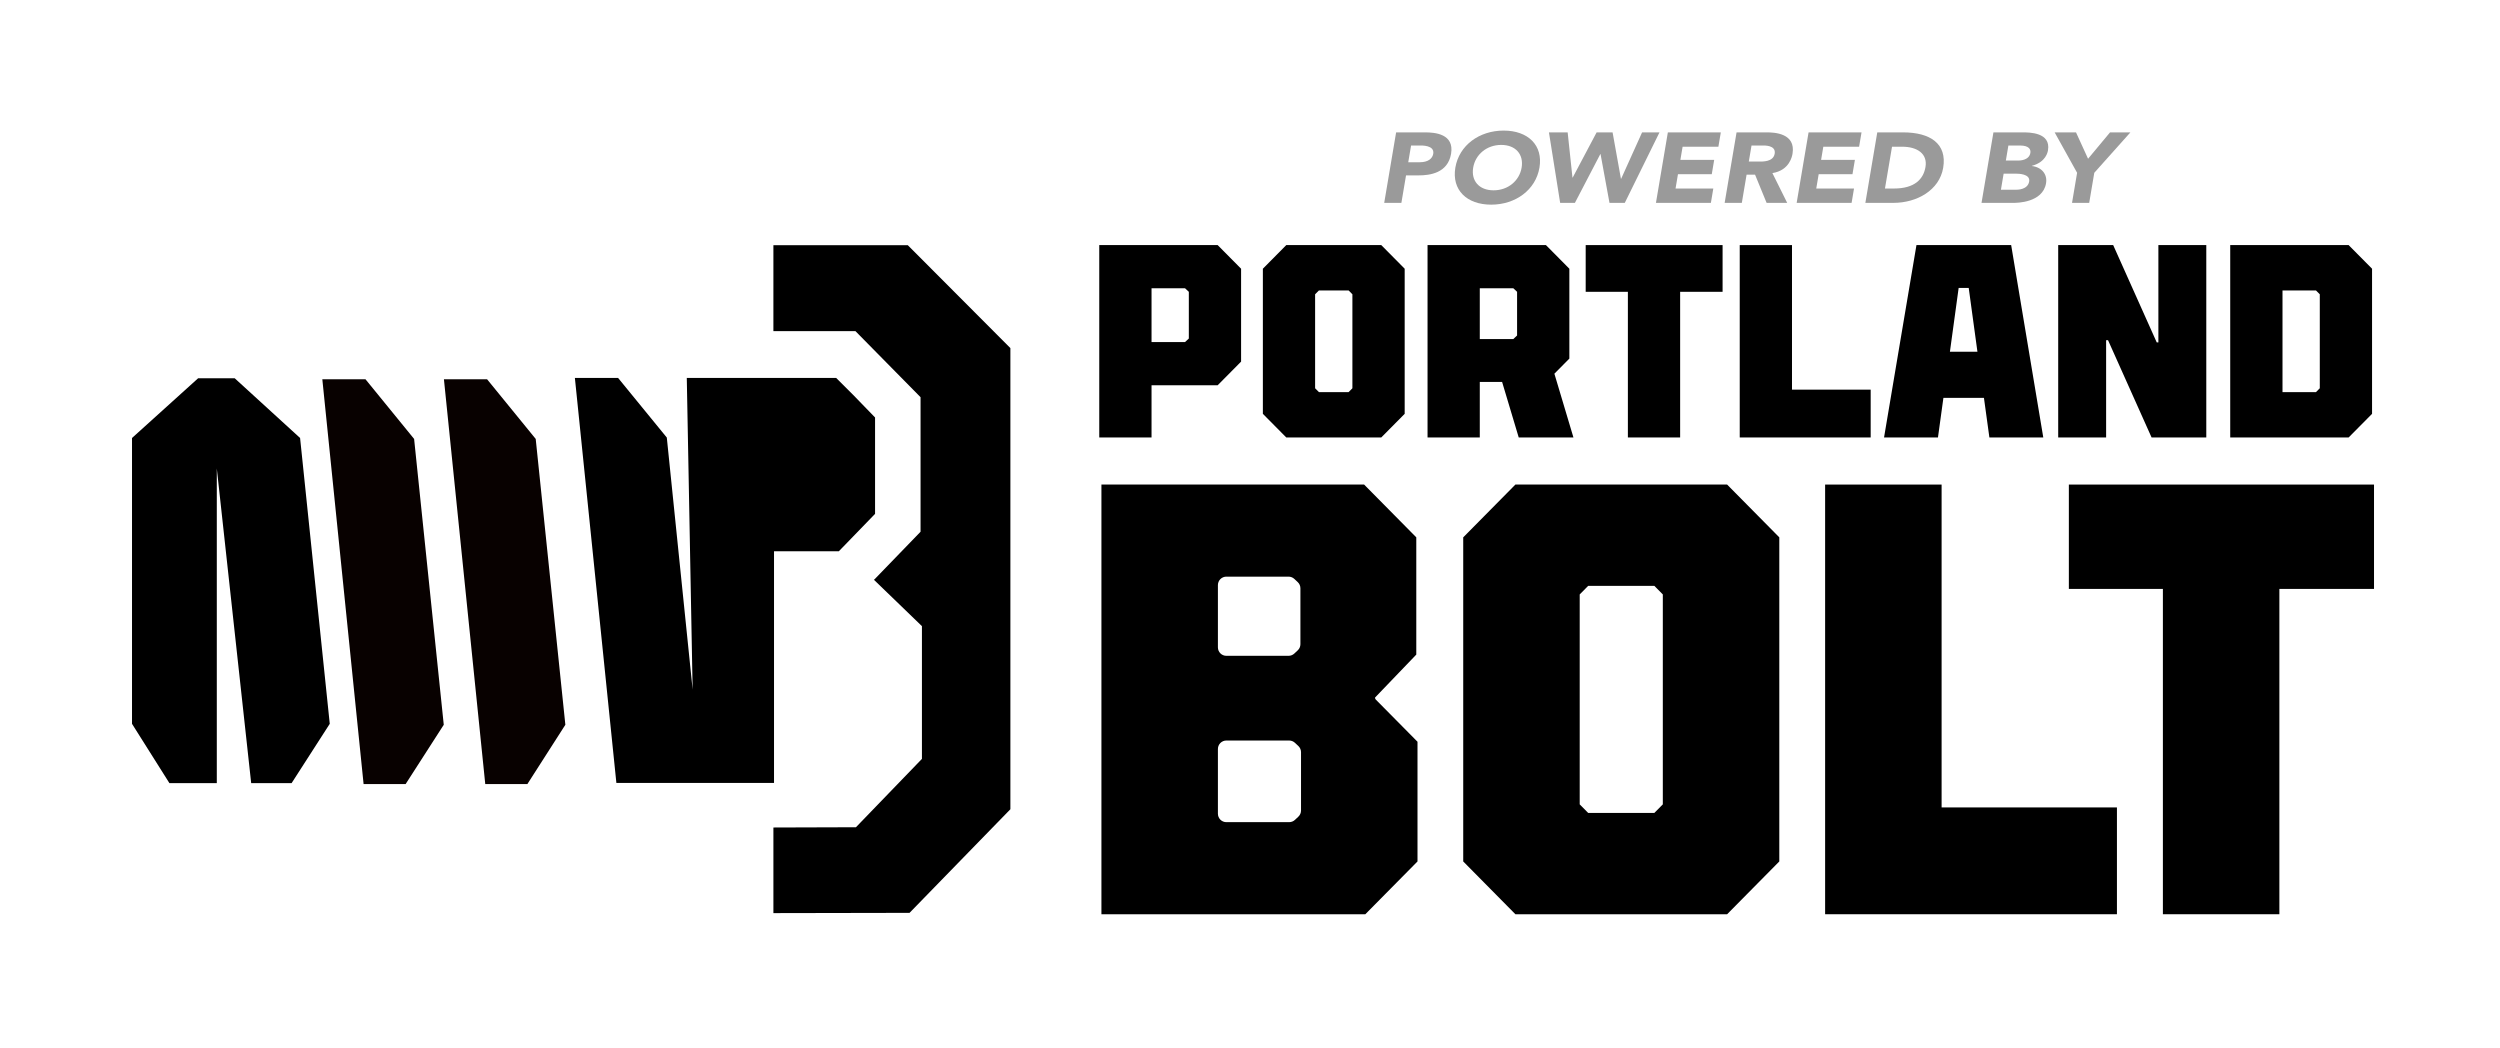 <?xml version="1.0" encoding="UTF-8" standalone="no"?>
<svg xmlns="http://www.w3.org/2000/svg" xmlns:xlink="http://www.w3.org/1999/xlink" xmlns:serif="http://www.serif.com/" width="100%" height="100%" viewBox="0 0 1775 744" version="1.1" xml:space="preserve" style="fill-rule:evenodd;clip-rule:evenodd;stroke-linejoin:round;stroke-miterlimit:2;">
    <g id="_2024-Logo-Final-Black" serif:id="2024-Logo Final Black" transform="matrix(0.656,0,0,0.6,0,-1419.58)">
        <rect x="0" y="2364.35" width="2706.81" height="1238.71" style="fill:none;"></rect>
        <g transform="matrix(7.075,0,-2.6641e-31,7.325,852.519,3410.57)">
            <path d="M-2.185,-89.116L-2.184,-102.994L18.378,-102.994L34.069,-86.373L34.069,-11.877L18.642,4.861L-2.184,4.903L-2.184,-8.927L10.442,-8.969L20.537,-20.011L20.537,-41.457L13.197,-48.944L13.309,-49.046L20.327,-56.708L20.327,-78.44L10.365,-89.116L-2.185,-89.116Z"></path>
        </g>
        <g transform="matrix(0.886,0,4.1013e-48,0.787,41.39,723.967)">
            <path d="M898.807,2915.26L898.807,3263.6L706.234,3263.6L655.546,2654.68L708.338,2654.68L767.836,2744.33L799.394,3123.36L792.246,2654.68L974.725,2654.68L995.419,2680.09L1022.24,2714.13L1022.24,2859.04L978.009,2915.26L898.807,2915.26Z"></path>
        </g>
        <g transform="matrix(1.964,0,0,2.168,-7066.32,1622.59)">
            <path d="M4232.51,581.66L4232.51,553.16L4268.95,553.16L4281.86,540.26L4281.86,489.56L4268.95,476.66L4203.7,476.66L4203.7,581.66L4232.51,581.66ZM4232.51,500.21L4250.95,500.21L4253.06,502.16L4253.06,527.66L4250.95,529.61L4232.51,529.61L4232.51,500.21Z" style="fill-rule:nonzero;"></path>
            <path d="M4359.11,581.66L4372.01,568.76L4372.01,489.56L4359.11,476.66L4306.76,476.66L4293.86,489.56L4293.86,568.76L4306.76,581.66L4359.11,581.66ZM4322.65,554.81L4322.65,503.51L4324.76,501.41L4341.11,501.41L4343.2,503.51L4343.2,554.81L4341.11,556.91L4324.76,556.91L4322.65,554.81Z" style="fill-rule:nonzero;"></path>
            <path d="M4413.4,581.66L4413.4,551.36L4425.7,551.36L4434.86,581.66L4465.01,581.66L4454.51,546.86L4462.76,538.61L4462.76,489.56L4449.86,476.66L4384.61,476.66L4384.61,581.66L4413.4,581.66ZM4413.4,500.21L4431.86,500.21L4433.95,502.16L4433.95,526.01L4431.86,527.96L4413.4,527.96L4413.4,500.21Z" style="fill-rule:nonzero;"></path>
            <path d="M4523.81,581.66L4523.81,502.16L4547.2,502.16L4547.2,476.66L4471.76,476.66L4471.76,502.16L4495.01,502.16L4495.01,581.66L4523.81,581.66Z" style="fill-rule:nonzero;"></path>
            <path d="M4628.81,581.66L4628.81,555.56L4585.45,555.56L4585.45,476.66L4556.65,476.66L4556.65,581.66L4628.81,581.66Z" style="fill-rule:nonzero;"></path>
            <g transform="matrix(1,0,0,1,0.78,0)">
                <path d="M4723.15,581.66L4705.45,476.66L4653.26,476.66L4635.4,581.66L4665.11,581.66L4668.11,560.06L4690.45,560.06L4693.45,581.66L4723.15,581.66ZM4676.51,500.06L4682.06,500.06L4686.86,534.86L4671.7,534.86L4676.51,500.06Z" style="fill-rule:nonzero;"></path>
            </g>
            <path d="M4758.56,581.66L4758.56,528.56L4759.61,528.56L4783.61,581.66L4813.76,581.66L4813.76,476.66L4787.36,476.66L4787.36,529.76L4786.45,529.76L4762.45,476.66L4732.15,476.66L4732.15,581.66L4758.56,581.66Z" style="fill-rule:nonzero;"></path>
            <path d="M4892.2,581.66L4905.11,568.76L4905.11,489.56L4892.2,476.66L4826.95,476.66L4826.95,581.66L4892.2,581.66ZM4855.76,501.41L4874.2,501.41L4876.31,503.51L4876.31,554.81L4874.2,556.91L4855.76,556.91L4855.76,501.41Z" style="fill-rule:nonzero;"></path>
        </g>
        <g transform="matrix(4.36,0,0,4.823,-17173.2,-353.004)">
            <g transform="matrix(1.004,0,0,1.004,-21.083,-2.574)">
                <path d="M4281.69,787.484L4294.59,774.584L4294.59,745.334C4294.59,745.334 4285.68,736.428 4284.27,735.02C4284.15,734.901 4284.09,734.74 4284.09,734.572C4284.09,734.568 4284.09,734.565 4284.09,734.562C4284.09,734.544 4284.09,734.527 4284.11,734.514C4284.6,734.008 4294.29,724.034 4294.29,724.034L4294.29,695.384L4281.39,682.484L4216.44,682.484L4216.44,787.484L4281.69,787.484ZM4245.24,707.048C4245.24,706.501 4245.46,705.976 4245.85,705.589C4246.24,705.202 4246.77,704.984 4247.33,704.984C4251.35,704.984 4260,704.984 4262.71,704.984C4263.24,704.984 4263.75,705.184 4264.14,705.545C4264.4,705.788 4264.71,706.074 4264.98,706.323C4265.4,706.713 4265.64,707.257 4265.64,707.826L4265.64,721.492C4265.64,722.061 4265.4,722.605 4264.98,722.995C4264.71,723.244 4264.4,723.53 4264.14,723.773C4263.75,724.134 4263.24,724.334 4262.71,724.334C4260,724.334 4251.35,724.334 4247.33,724.334C4246.77,724.334 4246.24,724.117 4245.85,723.729C4245.46,723.342 4245.24,722.817 4245.24,722.27C4245.24,718.551 4245.24,710.767 4245.24,707.048ZM4245.24,747.098C4245.24,746.551 4245.46,746.026 4245.85,745.639C4246.24,745.252 4246.77,745.034 4247.33,745.034C4251.38,745.034 4260.13,745.034 4262.86,745.034C4263.39,745.034 4263.9,745.234 4264.29,745.595C4264.55,745.838 4264.86,746.124 4265.13,746.373C4265.55,746.763 4265.79,747.307 4265.79,747.876L4265.79,762.142C4265.79,762.711 4265.55,763.255 4265.13,763.645C4264.86,763.894 4264.55,764.18 4264.29,764.423C4263.9,764.784 4263.39,764.984 4262.86,764.984C4260.13,764.984 4251.38,764.984 4247.33,764.984C4246.77,764.984 4246.24,764.767 4245.85,764.379C4245.46,763.992 4245.24,763.467 4245.24,762.92C4245.24,759.09 4245.24,750.928 4245.24,747.098Z" style="fill-rule:nonzero;"></path>
            </g>
            <g transform="matrix(1.004,0,0,1.004,-21.782,-2.574)">
                <path d="M4371.84,787.484L4384.74,774.584L4384.74,695.384L4371.84,682.484L4319.49,682.484L4306.59,695.384L4306.59,774.584L4319.49,787.484L4371.84,787.484ZM4335.39,760.634L4335.39,709.334L4337.49,707.234L4353.84,707.234L4355.94,709.334L4355.94,760.634L4353.84,762.734L4337.49,762.734L4335.39,760.634Z" style="fill-rule:nonzero;"></path>
            </g>
            <g transform="matrix(1.004,0,0,1.004,-23.058,-2.574)">
                <path d="M4469.49,787.484L4469.49,761.384L4426.14,761.384L4426.14,682.484L4397.34,682.484L4397.34,787.484L4469.49,787.484Z" style="fill-rule:nonzero;"></path>
            </g>
            <g transform="matrix(1.004,0,0,1.004,-28.968,-2.574)">
                <path d="M4515.54,787.484L4515.54,707.984L4538.94,707.984L4538.94,682.484L4463.49,682.484L4463.49,707.984L4486.74,707.984L4486.74,787.484L4515.54,787.484Z" style="fill-rule:nonzero;"></path>
            </g>
        </g>
        <g transform="matrix(1.525,0,0,1.666,-2438.66,-3004.59)">
            <g id="Nipple" transform="matrix(5.669,0,3.15893e-47,5.556,1718.14,3793.37)">
                <path d="M10.451,-2.431L6.147,-42.656L6.147,-2.431L0.214,-2.431L-4.468,-10.013L-4.468,-46.553L3.804,-54.185L8.393,-54.185L16.574,-46.553L20.288,-10.013L15.512,-2.431L10.451,-2.431Z" style="fill-rule:nonzero;"></path>
            </g>
            <g transform="matrix(0.501,-0.051,0.085,0.911,-3901.47,-6255.52)">
                <path d="M9529.79,11234.4L9590.35,11237.8L9650.77,11287.7L9654.92,11510.8L9593.64,11553.6L9534.66,11550.3L9529.79,11234.4Z" style="fill:rgb(8,1,0);"></path>
            </g>
            <g transform="matrix(0.501,-0.051,0.085,0.911,-3815.17,-6255.52)">
                <path d="M9529.79,11234.4L9590.35,11237.8L9650.77,11287.7L9654.92,11510.8L9593.88,11553.6L9534.75,11550.3L9529.79,11234.4Z" style="fill:rgb(8,1,0);"></path>
            </g>
        </g>
        <g id="Layer1">
        </g>
        <g transform="matrix(1.1,0,0,1.123,838.482,2420.2)">
            <g>
                <path d="M599.704,165.472L616.604,165.472C618.126,155.819 619.649,146.167 621.171,136.515L633.521,136.515C644.39,136.515 662.264,134.232 665.495,113.748C668.807,92.748 649.595,91.192 639.911,91.192L611.42,91.192C607.514,115.952 603.609,140.712 599.704,165.472ZM626.135,105.041L634.802,105.041C636.292,105.041 649.411,104.454 647.945,113.748C647.155,118.759 642.951,122.666 634.622,122.666L623.355,122.666C624.282,116.791 625.209,110.916 626.135,105.041Z" style="fill:rgb(154,154,154);"></path>
                <path d="M669.695,128.332C665.983,151.868 680.934,167.36 704.923,167.36C728.878,167.36 748.745,151.899 752.462,128.332C756.174,104.795 741.223,89.303 717.234,89.303C693.278,89.303 673.412,104.765 669.695,128.332ZM687.245,128.332C689.424,114.516 700.554,104.411 714.851,104.411C729.142,104.411 737.092,114.509 734.912,128.332C732.733,142.148 721.602,152.252 707.306,152.252C693.015,152.252 685.065,142.154 687.245,128.332Z" style="fill:rgb(154,154,154);"></path>
                <path d="M772.821,165.472L787.337,165.472C795.673,148.335 804.009,131.199 812.346,114.063L812.562,114.063C815.493,131.199 818.423,148.335 821.354,165.472L836.412,165.472C847.792,140.712 859.173,115.952 870.553,91.192L853.436,91.192C846.569,107.489 839.701,123.785 832.833,140.082L832.617,140.082C829.879,123.785 827.141,107.489 824.403,91.192L808.695,91.192C800.846,107.069 792.997,122.946 785.149,138.823L784.932,138.823C783.356,122.946 781.779,107.069 780.203,91.192L761.786,91.192C765.464,115.952 769.142,140.712 772.821,165.472Z" style="fill:rgb(154,154,154);"></path>
                <path d="M867.071,165.472L921.129,165.472L923.512,150.364L886.353,150.364L888.736,135.256L921.995,135.256L924.377,120.148L891.119,120.148L893.303,106.3L928.512,106.3L930.895,91.192L878.786,91.192C874.881,115.952 870.976,140.712 867.071,165.472Z" style="fill:rgb(154,154,154);"></path>
                <path d="M934.671,165.472L951.571,165.472C953.132,155.575 954.693,145.678 956.254,135.781L964.595,135.781C968.379,145.678 972.162,155.575 975.946,165.472L996.204,165.472C991.353,155.015 986.502,144.559 981.652,134.102C998.682,131.213 1001.08,115.992 1001.44,113.748C1004.87,92.014 983.483,91.192 976.07,91.192L946.386,91.192C942.481,115.952 938.576,140.712 934.671,165.472ZM961.102,105.041L972.152,105.041C973.464,105.041 985.353,104.453 983.903,113.644C982.5,122.544 971.666,121.932 968.404,121.932L958.438,121.932C959.326,116.301 960.214,110.671 961.102,105.041Z" style="fill:rgb(154,154,154);"></path>
                <path d="M1005.52,165.472L1059.58,165.472L1061.96,150.364L1024.8,150.364L1027.19,135.256L1060.44,135.256L1062.83,120.148L1029.57,120.148L1031.75,106.3L1066.96,106.3L1069.35,91.192L1017.24,91.192C1013.33,115.952 1009.43,140.712 1005.52,165.472Z" style="fill:rgb(154,154,154);"></path>
                <path d="M1073.12,165.472L1100.75,165.472C1123.87,165.472 1145.96,152.138 1149.69,128.541C1153.68,103.203 1137.04,91.192 1110.19,91.192L1084.84,91.192C1080.93,115.952 1077.03,140.712 1073.12,165.472ZM1099.35,106.3L1109.32,106.3C1124.25,106.3 1134.47,113.766 1132.27,127.702C1130.27,140.406 1121.71,150.364 1101.18,150.364L1092.4,150.364C1094.72,135.676 1097.04,120.988 1099.35,106.3Z" style="fill:rgb(154,154,154);"></path>
                <path d="M1187.41,165.472L1218.83,165.472C1221.88,165.472 1247.65,165.472 1250.9,144.803C1252.38,135.424 1246.73,127.896 1236.98,126.653L1237.01,126.443C1250.86,122.41 1252.52,111.874 1252.81,110.076C1255.79,91.157 1234.43,91.192 1227.73,91.192L1199.13,91.192C1195.22,115.952 1191.32,140.712 1187.41,165.472ZM1213.84,105.041L1225.33,105.041C1234.23,105.041 1236.04,109.266 1235.48,112.804C1234.2,120.883 1224.74,120.883 1223.59,120.883L1211.35,120.883C1212.18,115.602 1213.01,110.321 1213.84,105.041ZM1209.16,134.731L1221.94,134.731C1223.13,134.731 1235.59,134.731 1234.3,142.915C1232.93,151.623 1222.89,151.623 1221.66,151.623L1206.5,151.623C1207.38,145.992 1208.27,140.362 1209.16,134.731Z" style="fill:rgb(154,154,154);"></path>
                <path d="M1276.46,165.472L1293.36,165.472C1295.03,154.91 1296.69,144.349 1298.36,133.787C1310.2,119.589 1322.05,105.39 1333.89,91.192L1313.85,91.192C1306.65,100.459 1299.45,109.727 1292.24,118.994C1288.29,109.727 1284.33,100.459 1280.38,91.192L1259.36,91.192C1266.73,105.39 1274.09,119.589 1281.46,133.787C1279.79,144.349 1278.13,154.91 1276.46,165.472Z" style="fill:rgb(154,154,154);"></path>
            </g>
        </g>
    </g>
</svg>
